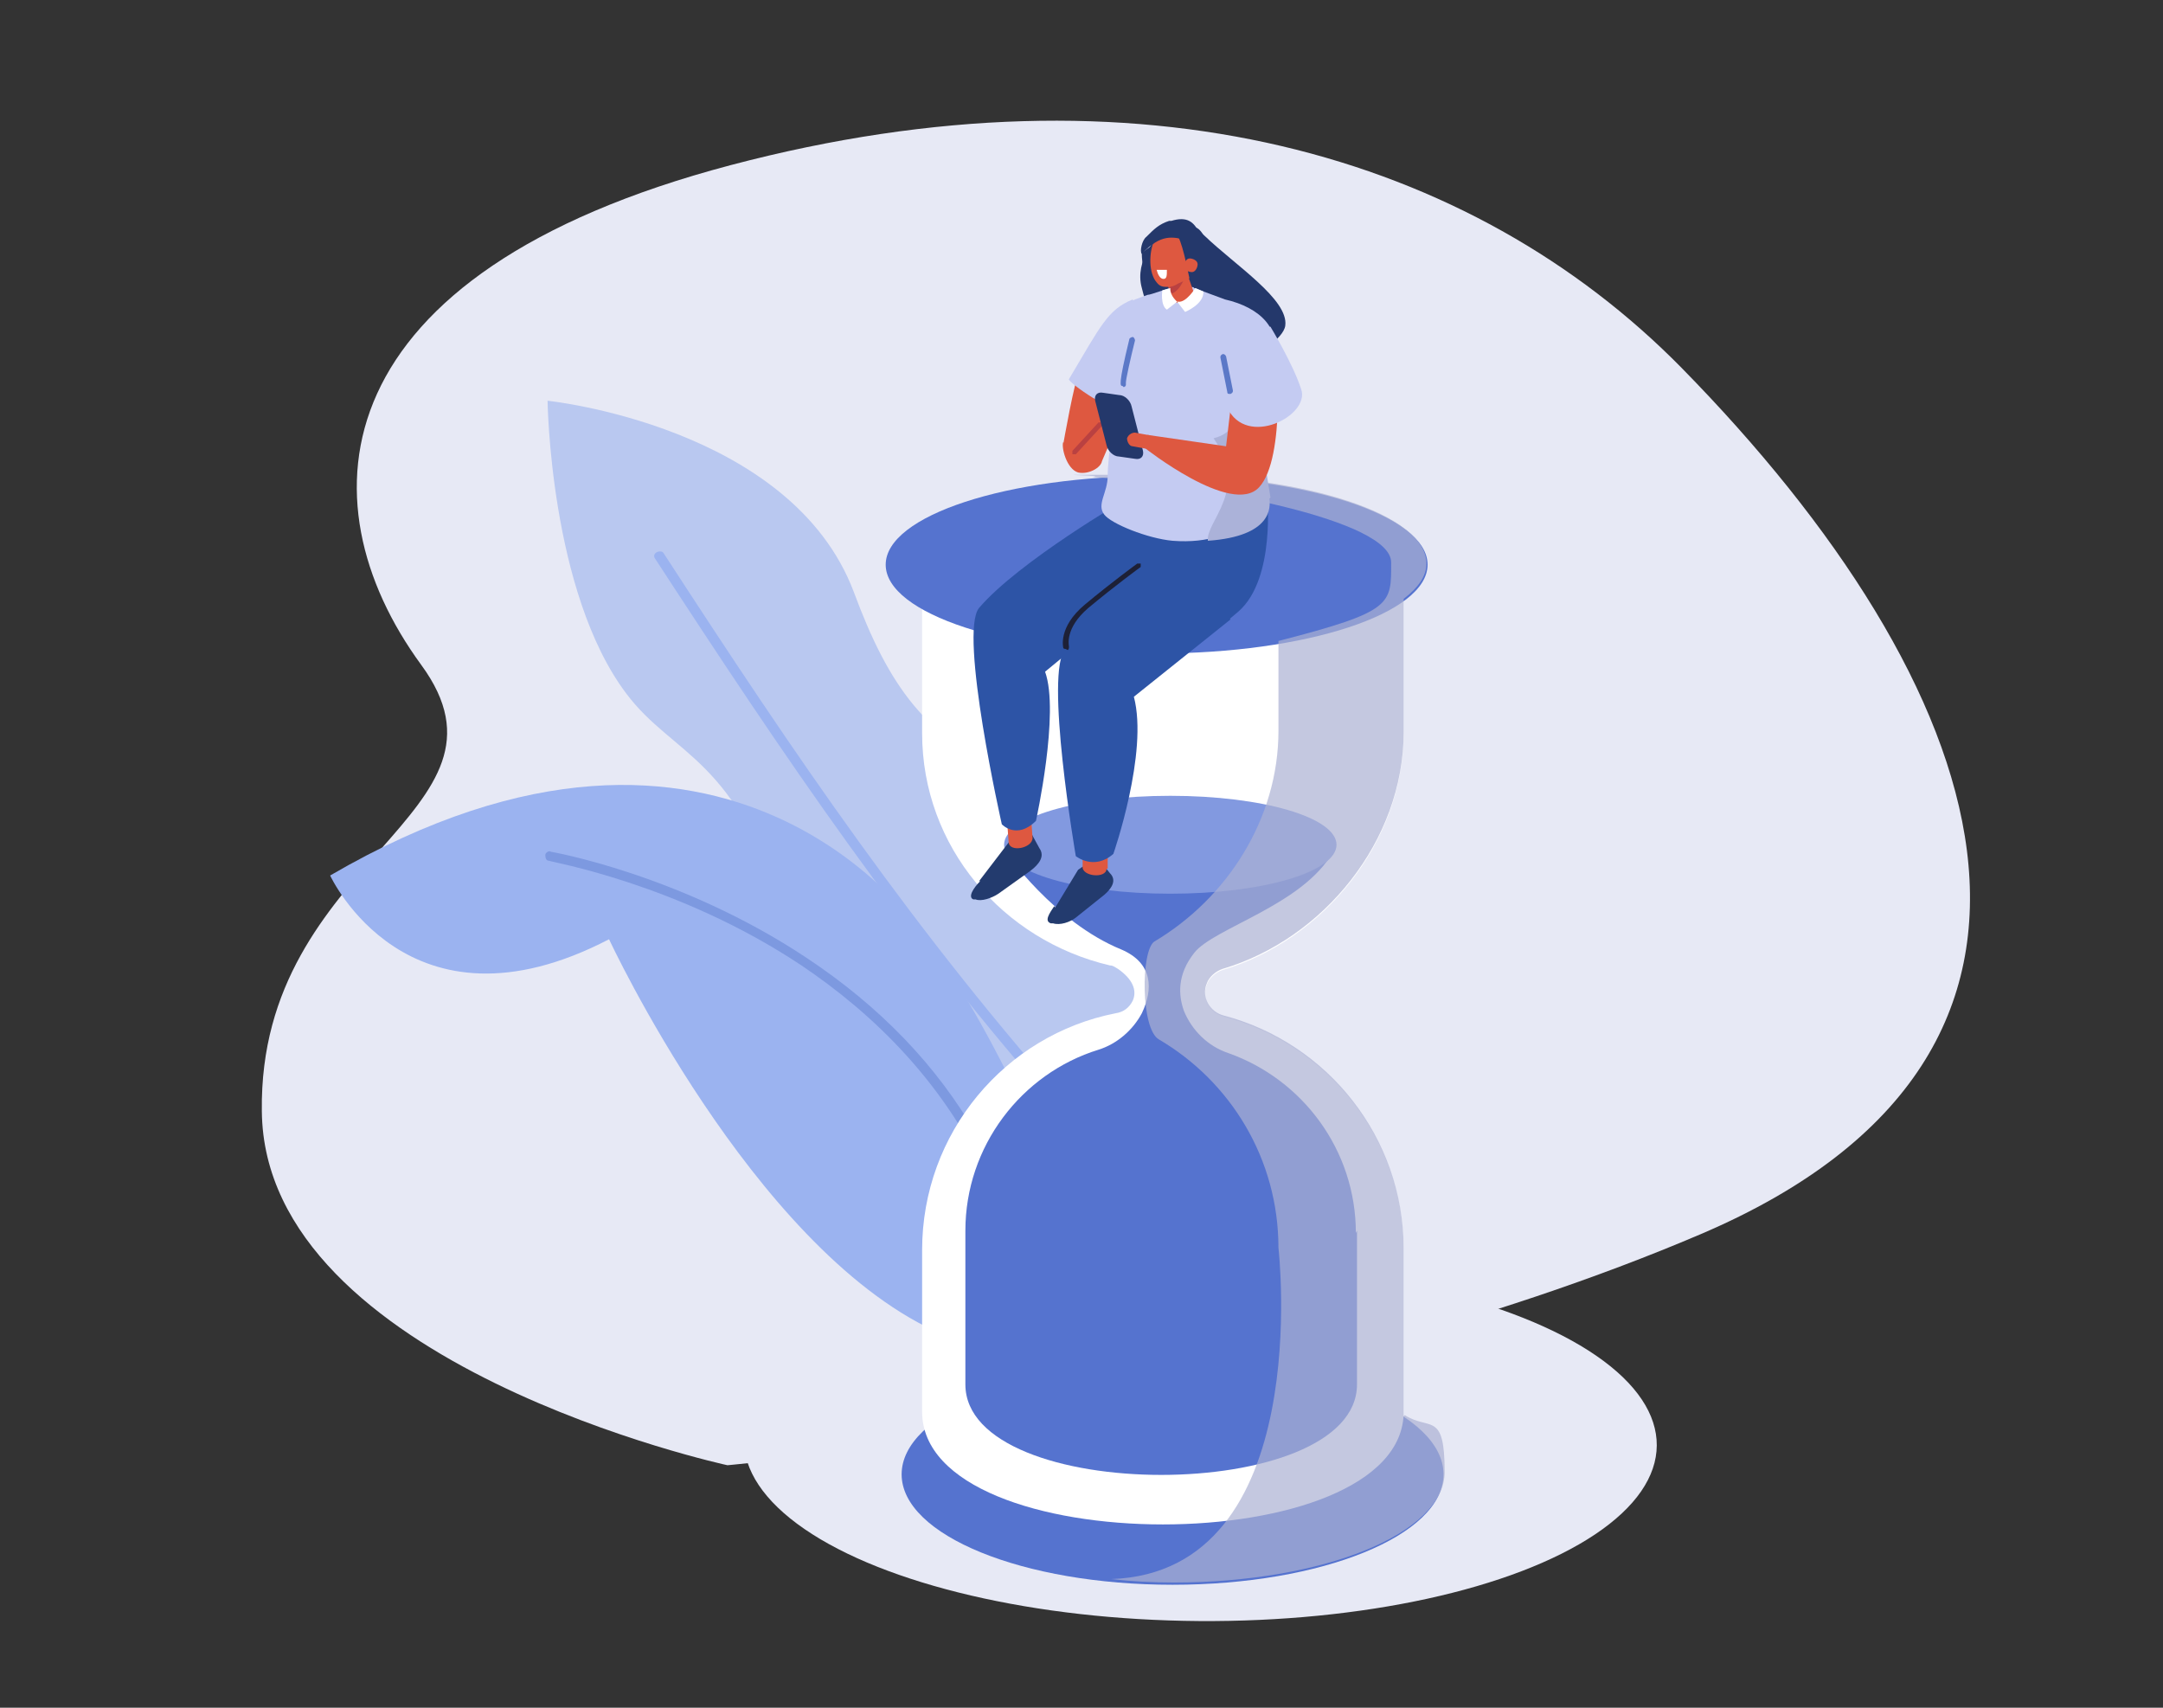 <?xml version="1.0" encoding="UTF-8"?>
<svg xmlns="http://www.w3.org/2000/svg" version="1.1" viewBox="0 0 190 150">
  <rect x="0" y="0" width="190" height="150" fill="#333333" stroke="none"/>
  <defs>
    <style>
      .cls-1 {
        fill: #1d2036;
      }

      .cls-1, .cls-2, .cls-3, .cls-4, .cls-5, .cls-6, .cls-7, .cls-8, .cls-9, .cls-10, .cls-11, .cls-12, .cls-13, .cls-14, .cls-15, .cls-16, .cls-17, .cls-18 {
        stroke-width: 0px;
      }

      .cls-2 {
        fill: #acb1d4;
        mix-blend-mode: multiply;
        opacity: .7;
      }

      .cls-3 {
        fill: #b9c8f0;
      }

      .cls-4, .cls-18 {
        fill: #5573cf;
      }

      .cls-5 {
        fill: #ba4141;
      }

      .cls-6 {
        fill: #c4cbf2;
      }

      .cls-19 {
        isolation: isolate;
      }

      .cls-7 {
        fill: #abb2d9;
      }

      .cls-8 {
        fill: #233b6e;
      }

      .cls-9 {
        fill: #e7e9f5;
      }

      .cls-10 {
        fill: #5b78c7;
      }

      .cls-11 {
        fill: #fff;
      }

      .cls-12 {
        fill: #2d54a6;
      }

      .cls-13 {
        fill: #de5840;
      }

      .cls-14 {
        fill: #7d99e0;
      }

      .cls-15 {
        fill: #8299e0;
      }

      .cls-15, .cls-18 {
        fill-rule: evenodd;
      }

      .cls-16 {
        fill: #24386b;
      }

      .cls-17 {
        fill: #9bb3f0;
      }
    </style>
  </defs>
  <g class="cls-19">
    <g id="Calque_1" data-name="Calque 1">
      <g>
        <ellipse class="cls-9" cx="105.5" cy="126.7" rx="15.7" ry="40.1" transform="translate(-22 231.3) rotate(-89.6)"/>
        <path class="cls-9" d="M63.9,128.7s-40.7-8.8-40.9-31.1c-.3-22.3,23.6-26.1,14-39.2-10.6-14.5-8.8-34.4,27.2-43.9,36-9.5,65.1-.9,83.5,17.8,27.1,27.6,39.2,60.1,1.7,76.1-37.5,16-85.5,20.3-85.5,20.3Z"/>
        <path class="cls-3" d="M55,60.9c4.1,5.5,9.9,5.7,13.8,19.7,1.5,5.3,6.7,11.1,12.7,16.3l24.3,2.3c-1.7-12.2-9.8-28.9-17.1-31.5-7.3-2.6-10.7-7.6-13.7-15.7-5.5-14.6-26.9-16.8-26.9-16.8,0,0,.2,16.8,6.9,25.7Z"/>
        <path class="cls-17" d="M57.7,48.5c-.2.1-.3.3-.2.5,11.4,17.5,21.9,33.1,35.9,48.9h1.2c-14.2-15.9-24.8-31.6-36.3-49.3-.1-.2-.4-.2-.6-.1Z"/>
        <path class="cls-17" d="M80.9,82c2.9,3.3,6.3,9.5,9.3,15.8l-8.1,19.1c-16.1-7.5-28.6-34.4-28.6-34.4-17.7,9.2-24.5-5.6-24.5-5.6,35.2-20.5,52,5.1,52,5.1Z"/>
        <path class="cls-14" d="M48.3,74.8c.1,0,11.5,2,22.5,9.3,6.5,4.3,11.5,9.5,15,15.6.7,1.3,1.4,2.5,2,3.9l-.5,1.1c-4-9.5-10.8-15.8-16.9-19.9-10.8-7.2-22.1-9.1-22.2-9.2-.2,0-.3-.2-.3-.5,0-.2.3-.4.5-.3Z"/>
        <g>
          <g>
            <ellipse class="cls-4" cx="103" cy="129.5" rx="23.8" ry="9.7"/>
            <path class="cls-11" d="M123.3,109.8c0-9.8-6.7-18.1-15.8-20.5-1.2-.3-2-1.6-1.5-2.8,0,0,0,0,0,0,.2-.6.8-1.1,1.4-1.3,8.8-2.6,15.9-11.2,15.9-20.8v-14.2c0-10-42.3-10-42.3,0v14.2c0,10,7.1,18.2,16.5,20.4.3,0,.5.2.7.3,1.3.9,1.7,1.9,1.3,2.8-.3.6-.8,1-1.5,1.1-9.7,1.9-17,10.5-17,20.8v14.2c0,13.2,42.3,13.2,42.3,0v-14.2Z"/>
            <path class="cls-18" d="M119.1,108.3c0-7.3-4.7-13.5-11.2-15.8-1.8-.6-3.2-2-3.9-3.7-.5-1.4-.6-3.2.9-5.1,1.7-2.2,9.6-4.2,12.2-8.9h-28.8s4.3,6.2,10.2,8.6c2.8,1.2,2.8,3.5,1.8,5.6-.8,1.5-2.2,2.7-3.8,3.2-6.8,2.1-11.7,8.5-11.7,15.9v13.5c0,10.6,34.4,10.6,34.4,0v-13.5Z"/>
            <path class="cls-15" d="M117.4,74.2c0,2.4-6.5,4.3-14.6,4.3-8.1,0-14.6-1.9-14.6-4.3s6.5-4.3,14.6-4.3,14.6,1.9,14.6,4.3Z"/>
            <ellipse class="cls-4" cx="101.6" cy="49.6" rx="23.8" ry="7.8"/>
          </g>
          <path class="cls-2" d="M123.3,124.4c0-.2,0-.3,0-.5v-14.2c0-9.8-6.7-18.1-15.8-20.5-1.2-.3-2-1.6-1.5-2.8,0,0,0,0,0,0,.2-.6.8-1.1,1.4-1.3,8.8-2.6,15.9-11.2,15.9-20.8v-11.7c1.3-1,2-2,2-3.1,0-4.3-10.6-7.8-23.8-7.8s-3.8,0-5.5.2c10.4.8,26.2,3.8,26.2,7.5s.2,4.3-9.9,6.9v7.9c0,7.7-4.5,14.7-10.9,18.5-1.2.8-1.2,7.7.4,8.6,6.3,3.7,10.5,10.5,10.5,18.3,0,0,3.3,28.5-14.7,29.1,1.8.2,3.6.3,5.5.3,13.1,0,23.8-4.3,23.8-9.7s-1.3-3.6-3.5-5Z"/>
        </g>
        <g>
          <g>
            <path class="cls-8" d="M86,77.4l2.6-3.4c.4-.3,1-.6,1.7-.6.3,0,.3-.3.4,0l.6,1.1c.5.7,0,1.4-.8,2l-2.8,2c-.6.4-1.5.7-2,.5h-.2c-.5-.2,0-1,.6-1.6Z"/>
            <path class="cls-13" d="M90.7,73.6c0,.9-2,1.3-2.1.4l-.2-2.8,2.1-.4.2,2.8Z"/>
            <path class="cls-12" d="M99,43.8s-9.5,5.5-13,9.6c-1.8,2.2,2,19,2,19,0,0,1.3,1.4,3-.3,0,0,2.1-9.5.8-13.1l10.2-8.4-3-6.7Z"/>
            <path class="cls-12" d="M111.3,43.4s.8,7.4-2.5,10.3c-3.3,2.9-6,3.7-6,3.7l-4.5-8.3.4-6.9,12.7,1.2Z"/>
            <path class="cls-8" d="M92.7,79.7l2-3.3c.4-.3.9-.6,1.6-.7.3,0,.3-.3.4,0l.8,1c.6.6.2,1.3-.5,1.9l-2.5,2c-.5.4-1.4.7-2,.5h-.2c-.6-.2-.1-.9.3-1.5Z"/>
            <path class="cls-13" d="M97.2,76.3c0,.9-2.2.7-2.1-.2v-2.8c.1,0,2.2.2,2.2.2v2.8Z"/>
            <path class="cls-12" d="M101.4,49.4s-4.3,4.1-7.8,7.6c-1.9,1.9.9,18.2.9,18.2,0,0,1.6,1.3,3.3-.2,0,0,3.1-8.9,1.8-13.8l8.5-6.8-6.7-5Z"/>
            <path class="cls-13" d="M94.8,32.7c-.4.6-1.4,6.3-1.4,6.3l1.9,2s1.3-1.4,1.3-1.5c0,0,3.6-7,3.6-7l-5.3.2Z"/>
            <path class="cls-16" d="M101.8,20.7s1.3-2.6,4,0c2.7,2.6,7.4,5.6,7.1,7.9-.3,2.3-9.4,6-9.4,6,0,0-2.6-6.8-3.2-9.3-.7-2.5,1.5-4.6,1.5-4.6Z"/>
            <path class="cls-6" d="M100.8,25.9c.3,0,1.8-.6,2.1-.6,1.4,0,1.9-.2,2,0l2.7,1c3.1.7,5.2,2.7,4,5.4,0,0-2.6,4.7-2.6,6.6,0,1.7,1.6,4.2,1.9,4.7.4.7-1.4,5-7.9,4.5-2.2-.2-5.4-1.5-6-2.3-.7-.9.3-1.9.3-3.4,0-1.7.7-6,.6-7.4,0-1.4,0-2.1.7-4.4.4-1.4-.5-1.6-.3-2.2.1-.4,1-1.3,1.4-1.5l1.1-.4Z"/>
            <path class="cls-13" d="M104,26.6h-.2c-.4,0-.7,0-.9-.4l-.6-2.2c-.1-.4.1-.8.5-1h.1c.4-.2,1-.1,1.1.2l.8,2.3c.1.4-.5.9-.9,1Z"/>
            <path class="cls-5" d="M102.7,25.2s1-.2,1.5-1.2c0,0-.4,1.5-1.3,1.8l-.2-.6Z"/>
            <path class="cls-16" d="M100.3,22.2s-.1,2.4,1.3,2.8c1.4.3,1.2-4.6,1.2-4.6l-2.5,1.8Z"/>
            <path class="cls-13" d="M104.2,20.3c-.4-.6-1-.6-1.4-.2-.5-.2-1.1.2-1.4,1-.5,1.1-.5,2.9.2,3.7.3.4.6.4,1,.4.3,0,.6-.1.9-.3,1.1-.5,1.1-.4,1.4-1.1.5-1.1,0-2.7-.6-3.5Z"/>
            <path class="cls-16" d="M103.5,20.8c.5,1,.9,3.4,1,3.7,0,0,2.2-.4,1.6-2.8-.8-3-2.3-1.3-2.3-1.3l-.2.3Z"/>
            <path class="cls-16" d="M104.3,21.1c-1.3-.3-2.3-.6-4,1.2-.2-.2,0-1.2.4-1.5.7-.7,1.1-1.1,2-1.4h.2c1.3-.4,2,0,2.5,1.2,0,.1.3.6.3.7h-.4c.2.6-.3-.4-1-.2Z"/>
            <path class="cls-11" d="M102.2,24.5h0c-.3,0-.5-.4-.6-.8h.9c0,.5,0,.8-.3.8Z"/>
            <path class="cls-13" d="M105.2,23.2c0,.3-.2.7-.5.7-.3,0-.7-.2-.7-.5,0-.3.2-.7.5-.7.3,0,.7.2.7.5Z"/>
            <path class="cls-7" d="M111.6,43.7c-.3-1.8-1-6.1-1-7.7,0-1.1-1-.7-.7-2.2-1.4,3.1-1.4,4.2-3.3,4.7,3.2,4.5-.7,7.3-.5,9,5.7-.4,5.5-3,5.4-3.7Z"/>
            <path class="cls-13" d="M112.1,30.6s.9,9.6-1.5,12.2c-2.4,2.6-10.1-3.5-10.1-3.5l.3-1.1,6.9,1,1-8.5,3.4-.3Z"/>
            <path class="cls-11" d="M102.8,25.3l-.7.2s-.2,1.3.4,1.7l.9-.7s-.6-.5-.6-1.1Z"/>
            <path class="cls-11" d="M103.4,26.5l.7.9s1.7-.7,1.6-1.8l-.7-.3s-.8,1.3-1.5,1.2Z"/>
            <path class="cls-6" d="M111.6,28.7s2,3.3,2.7,5.5c.8,2.3-4.8,5.2-6.5,1.6-1.6-3.6,0-6.1,0-6.1l3.7-1Z"/>
            <path class="cls-13" d="M93.4,38.9l2.9-1.5,1.4,1-.9,2.1c-.1.6-1.2,1.2-2.1,1-1-.3-1.5-2.2-1.3-2.7Z"/>
            <path class="cls-13" d="M98.7,37.7h0c.2.6,0,1.1-.5,1.2h-1.7c-.4.1-.1,0-.3-.6h0c-.2-.6-.6-.5.2-.9l1.2-.3c.2,0,.3,0,.5,0,.3,0,.5.2.6.6Z"/>
            <path class="cls-6" d="M101.7,31.5s-.4,2.3-2.6,4.5c-1.1.6-5.4-2.5-5.2-2.7,2.8-4.7,3.4-6.1,5.6-7l2.2,5.1Z"/>
            <path class="cls-5" d="M94.4,39.9c0,0-.1,0-.2,0,0,0,0-.2,0-.3l2.3-2.5c0,0,.2,0,.3,0,0,0,0,.2,0,.3l-2.3,2.5s-.1,0-.2,0Z"/>
            <path class="cls-16" d="M99.7,40.3l-1.4-.2c-.5,0-1-.5-1.1-1l-1-3.9c-.1-.5.2-.8.7-.7l1.4.2c.5,0,1,.5,1.1,1l1,3.9c.1.5-.2.8-.7.7Z"/>
            <path class="cls-13" d="M99,38.5h0c0,.3.2.7.5.7l1.1.2c.3,0,.6-.2.7-.5h0c0-.3-.2-.7-.5-.7l-1.1-.2c-.3,0-.6.2-.7.5Z"/>
            <path class="cls-10" d="M98.6,33.9s0,0,0,0c-.2,0-.4,0,.6-4.1,0-.1.2-.2.3-.2.1,0,.2.2.2.3-.4,1.6-.8,3.4-.8,3.7,0,0,0,.1,0,.2,0,.1-.1.2-.2.2ZM98.7,33.5h0,0ZM98.7,33.5s0,0,0,0c0,0,0,0,0,0Z"/>
            <path class="cls-10" d="M108,34.6c-.1,0-.2,0-.2-.2l-.6-3c0-.1,0-.2.2-.3.1,0,.2,0,.3.2l.6,3c0,.1,0,.2-.2.3,0,0,0,0,0,0Z"/>
          </g>
          <path class="cls-1" d="M93.6,57c0,0-.2,0-.2-.1,0,0-.5-1.8,1.9-3.8,2.4-2,4.6-3.6,4.6-3.6,0,0,.2,0,.3,0,0,0,0,.2,0,.3,0,0-2.2,1.6-4.6,3.6-2.1,1.8-1.7,3.3-1.7,3.4,0,.1,0,.2-.1.3,0,0,0,0,0,0Z"/>
        </g>
      </g>
    </g>
  </g>
</svg>